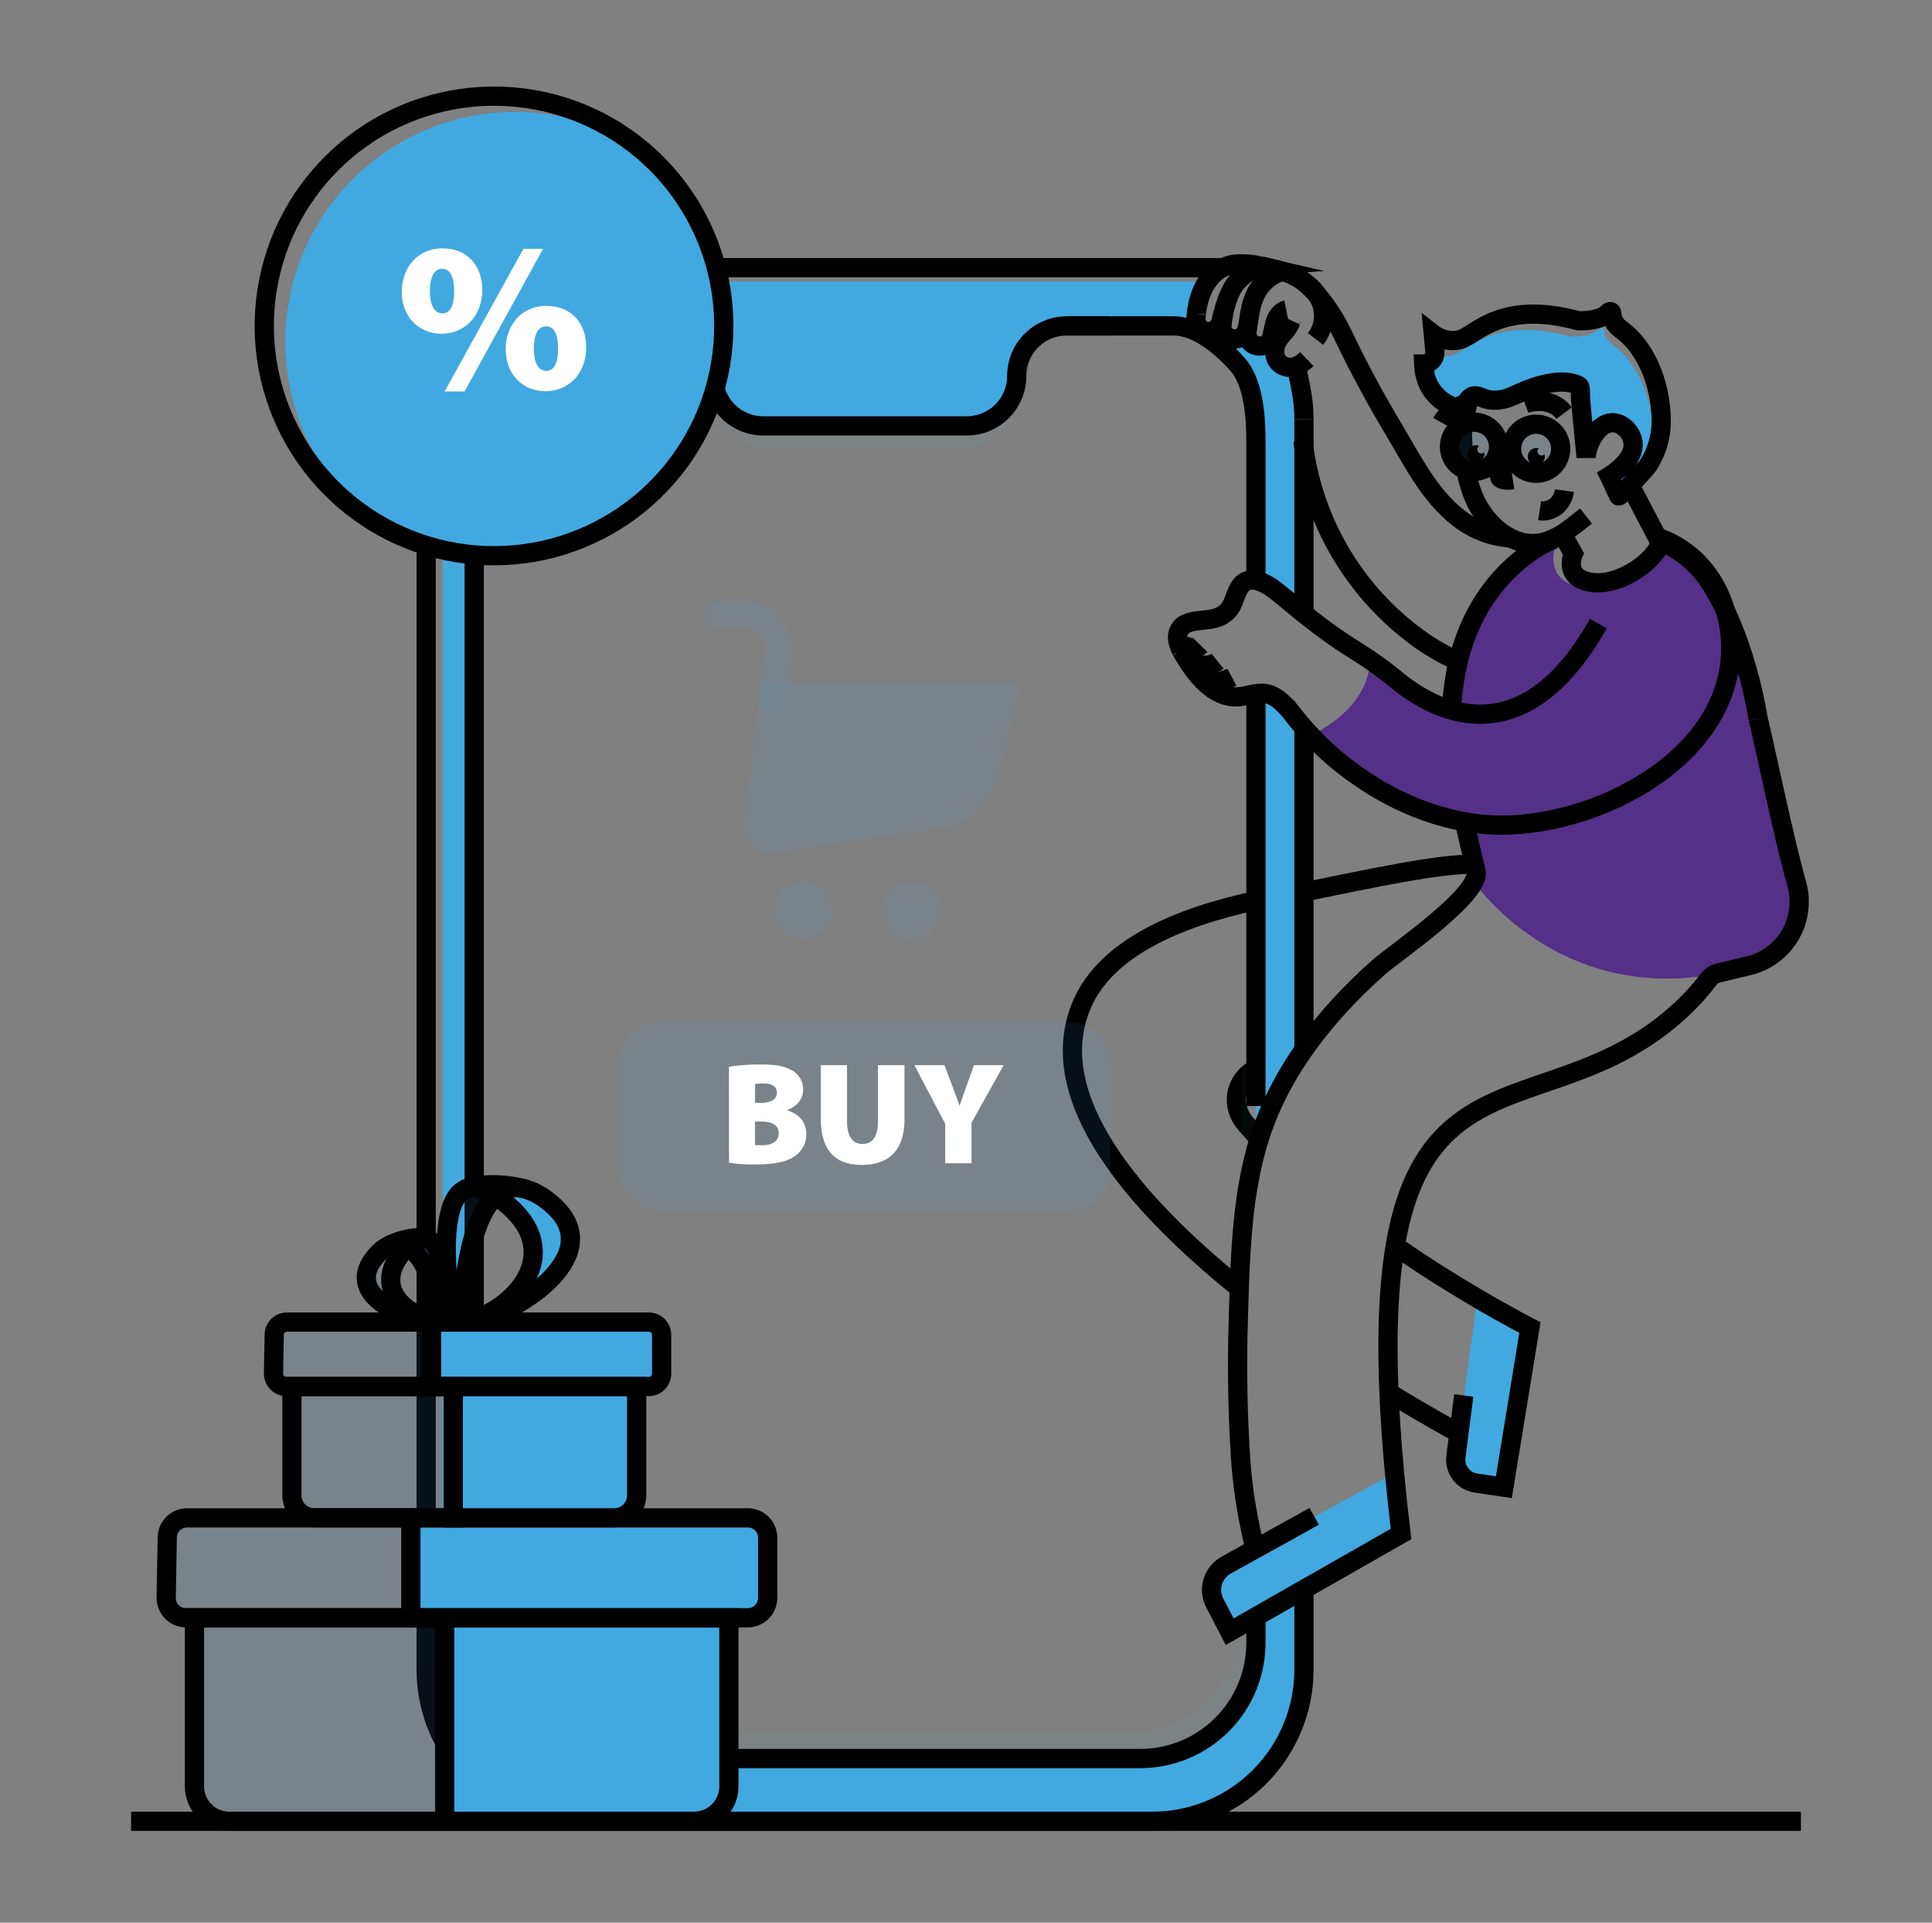 <svg width="201" height="200" viewBox="0 0 201 200" fill="none" xmlns="http://www.w3.org/2000/svg">
<rect x="0" y="0" width="201" height="200" fill="#808080" stroke="none"/>
<path d="M130.14 41.188C131.372 40.393 132.804 39.963 134.27 39.946C134.524 39.946 134.772 39.96 135.016 39.982C134.912 39.546 134.782 39.034 134.616 38.478C134.09 38.215 133.634 37.832 133.282 37.361C132.93 36.89 132.693 36.343 132.59 35.764C132.402 35.797 132.211 35.814 132.02 35.814C131.339 35.816 130.672 35.62 130.1 35.25C129.96 35.22 129.822 35.181 129.686 35.134C129.507 35.166 129.326 35.183 129.144 35.184C128.219 35.19 127.33 34.83 126.668 34.184L124.934 34.784C124.934 34.784 129.382 37.028 130.14 41.188Z" fill="#41A9E0"/>
<path d="M130.658 171.442C130.657 174.632 129.389 177.691 127.134 179.946C124.879 182.202 121.82 183.47 118.63 183.472H61.37C58.18 183.471 55.121 182.203 52.865 179.947C50.609 177.691 49.341 174.632 49.34 171.442V46.492C49.339 44.911 49.649 43.346 50.253 41.885C50.857 40.425 51.743 39.097 52.861 37.98C53.978 36.861 55.304 35.974 56.764 35.369C58.224 34.764 59.789 34.452 61.37 34.452H69.022C70.399 34.452 71.72 34.999 72.694 35.972C73.587 36.859 74.123 38.045 74.198 39.302C74.209 39.406 74.215 39.511 74.214 39.616C74.214 39.706 74.214 39.794 74.214 39.882C74.251 40.645 74.449 41.391 74.794 42.072C74.804 42.088 74.81 42.11 74.82 42.126C75.238 42.946 75.876 43.633 76.661 44.112C77.447 44.591 78.35 44.843 79.27 44.84H100.584C101.267 44.841 101.944 44.707 102.575 44.446C103.206 44.184 103.779 43.801 104.262 43.318C104.631 42.949 104.939 42.525 105.176 42.06C105.186 42.051 105.194 42.04 105.198 42.028C105.549 41.361 105.746 40.624 105.772 39.872C105.772 39.806 105.772 39.746 105.772 39.672C105.788 36.81 107.972 34.446 110.838 34.446H117.3L124.1 34.362C124.238 33.062 124.792 31.694 125.364 30.486C125.555 30.068 125.78 29.666 126.038 29.286H61.86C59.788 29.285 57.736 29.694 55.822 30.486C53.907 31.279 52.168 32.441 50.703 33.907C49.238 35.372 48.075 37.111 47.283 39.026C46.49 40.94 46.082 42.992 46.082 45.064V174.222C46.081 176.294 46.489 178.346 47.282 180.26C48.075 182.175 49.237 183.914 50.702 185.38C52.167 186.845 53.907 188.007 55.821 188.8C57.736 189.593 59.788 190 61.86 190H119.88C121.952 190 124.004 189.592 125.919 188.799C127.833 188.007 129.573 186.844 131.038 185.379C132.503 183.914 133.666 182.175 134.459 180.26C135.252 178.346 135.66 176.294 135.66 174.222V165.328L130.66 168.178L130.658 171.442Z" fill="#41A9E0"/>
<path d="M132.402 72.434C131.802 71.816 131.222 72.776 130.658 72.12V119.646C131.011 118.349 131.446 117.075 131.96 115.832C132.076 115.56 132.192 115.286 132.312 115.016C132.566 114.458 132.832 113.908 133.112 113.362C133.188 113.206 133.266 113.058 133.348 112.91C133.43 112.762 133.53 112.572 133.624 112.412C133.784 112.12 133.956 111.828 134.132 111.542C134.252 111.326 134.386 111.118 134.518 110.908C134.616 110.742 134.718 110.582 134.826 110.428C134.942 110.24 135.068 110.054 135.19 109.872C135.34 109.646 135.498 109.42 135.654 109.198V75.344C135.054 74.876 134.454 74.384 133.89 73.878C133.376 73.414 132.88 72.934 132.402 72.434Z" fill="#41A9E0"/>
<path d="M135.182 39.4C134.49 40.272 133.632 39.54 132.516 39.54C131.5 39.54 130.916 41.184 130.272 40.522C130.308 40.61 129.946 41.922 129.976 42.01C130.074 42.274 130.162 42.55 130.24 42.826V42.836C130.34 43.19 130.416 43.542 130.482 43.906C130.498 43.988 130.516 44.078 130.526 44.166C130.554 44.352 130.582 44.546 130.598 44.738C130.62 44.916 130.633 45.095 130.636 45.274C130.654 45.474 130.658 45.692 130.658 45.908V59.908C130.822 60.044 130.958 60.211 131.058 60.398C131.858 61.858 132.624 60.764 133.48 62.198C133.936 62.938 134.88 63.516 135.364 62.98C135.542 62.78 135.652 61.924 135.652 61.604V44.688C135.652 43.885 135.593 43.083 135.474 42.288C135.438 41.986 135.246 39.706 135.182 39.4Z" fill="#41A9E0"/>
<path d="M74.22 39.342C74.582 40.016 74.781 40.766 74.8 41.53C74.455 40.85 74.258 40.104 74.22 39.342Z" fill="#41A9E0"/>
<path d="M105.772 39.33C105.746 40.082 105.549 40.819 105.198 41.486C105.237 40.735 105.432 40 105.772 39.33Z" fill="#41A9E0"/>
<path d="M182.338 100.352C163.23 106.318 153.352 91.706 153.352 91.706C154.074 90.636 152.982 88.624 152.982 88.624L152.318 85.224C143.876 84.81 136.238 76.582 136.238 76.582C147.16 74.646 142.452 68.104 142.452 68.104L149.982 74L150.798 73.928C150.898 63.728 157.32 58.964 159.332 57.35C161.344 55.736 161.688 57.338 161.688 57.338C161.688 57.338 160.804 60.602 164.576 61.054C168.348 61.506 171.11 57.972 171.11 57.972C172.404 55.072 173.894 56.87 173.894 56.87C180.36 60.31 181.53 68.822 182.918 74.77C183.876 78.846 185.7 87.63 186.918 91.91C187.344 93.391 187.259 94.973 186.676 96.4C186.288 97.337 185.697 98.176 184.948 98.859C184.198 99.542 183.307 100.052 182.338 100.352Z" fill="#543088"/>
<path d="M182.338 100.352C163.23 106.318 153.352 91.706 153.352 91.706C154.074 90.636 152.982 88.624 152.982 88.624L152.318 85.224C143.876 84.81 136.238 76.582 136.238 76.582C143.474 72.964 142.452 68.104 142.452 68.104L149.982 74L150.798 73.928C150.898 63.728 157.32 58.964 159.332 57.35C161.344 55.736 161.688 57.338 161.688 57.338C161.688 57.338 160.804 60.602 164.576 61.054C168.348 61.506 171.11 57.972 171.11 57.972C172.404 55.072 173.894 56.87 173.894 56.87C180.36 60.31 181.53 68.822 182.918 74.77C183.876 78.846 185.7 87.63 186.918 91.91C187.344 93.391 187.259 94.973 186.676 96.4C186.288 97.337 185.697 98.176 184.948 98.859C184.198 99.542 183.307 100.052 182.338 100.352Z" fill="#543088"/>
<path d="M159.816 48.844C161.01 48.844 161.978 47.877 161.978 46.682C161.978 45.488 161.01 44.52 159.816 44.52C158.622 44.52 157.654 45.488 157.654 46.682C157.654 47.877 158.622 48.844 159.816 48.844Z" fill="#41A9E0" fill-opacity="0.1"/>
<path d="M162.762 51.036C162.574 52.42 161.4 53.324 160.176 53.124" stroke="black" stroke-width="2" stroke-miterlimit="10"/>
<path d="M148.27 38.98C148.476 39.921 148.971 40.773 149.687 41.417C150.403 42.061 151.303 42.465 152.26 42.57C152.348 42.185 152.528 41.828 152.784 41.528C153.876 40.286 154.29 42.662 157.746 41.032C162.546 38.766 164.312 40.154 164.312 40.154C164.468 40.276 164.428 41.368 164.446 41.554C164.55 42.684 164.646 43.81 164.764 44.94C164.832 45.628 164.898 46.312 164.964 46.996C165.031 46.882 165.104 46.772 165.184 46.666C165.648 45.144 166.938 43.362 168.584 44.174C168.919 44.344 169.208 44.592 169.428 44.896C170.502 46.368 169.628 47.752 168.462 48.766C168.166 49.082 167.837 49.365 167.48 49.61C167.662 50.01 168.408 51.582 168.408 51.588C168.484 51.748 171.258 48.732 171.466 48.402C171.785 47.589 171.964 46.727 171.996 45.854C172.112 42.266 170.734 38.054 167.866 35.942C167.156 35.418 166.908 34.922 166.866 34.228C166.864 34.191 166.85 34.155 166.827 34.125C166.804 34.096 166.773 34.074 166.737 34.062C166.702 34.051 166.663 34.05 166.627 34.061C166.591 34.072 166.56 34.093 166.536 34.122C165.604 35.154 163.35 35.004 163.35 35.004C155.55 32.888 152.858 36.316 151.27 36.902C150.623 37.133 149.917 37.133 149.27 36.902C149.228 37.117 149.127 37.317 148.98 37.479C148.832 37.641 148.642 37.76 148.432 37.822L148.466 38.186C148.495 38.465 148.425 38.746 148.27 38.98Z" fill="#41A9E0"/>
<path d="M165.006 53.678C164.492 54.078 163.056 55.23 162.482 55.572C162.061 55.826 161.619 56.044 161.16 56.222C157.708 57.524 154.472 54.564 153.286 51.602C152.31 49.16 152.086 46.432 152.156 43.824C152.168 43.554 152.178 43.278 152.2 43.002C152.198 42.985 152.198 42.968 152.2 42.952C152.211 42.826 152.23 42.701 152.256 42.578C152.343 42.193 152.523 41.835 152.78 41.536C153.87 40.296 154.284 42.672 157.74 41.04C162.54 38.774 164.308 40.162 164.308 40.162C164.462 40.284 164.422 41.376 164.44 41.562C164.544 42.694 164.64 43.818 164.76 44.948C164.826 45.638 164.892 46.32 164.96 47.004C164.976 47.192 164.994 47.374 165.01 47.56C165.035 47.257 165.092 46.958 165.18 46.668C165.644 45.146 166.934 43.366 168.58 44.176C168.915 44.346 169.204 44.594 169.424 44.898C170.498 46.37 169.624 47.754 168.458 48.768C168.162 49.022 167.85 49.255 167.522 49.468L167.434 49.524L167.478 49.612C167.66 50.012 168.404 51.586 168.404 51.59C168.48 51.75 171.254 48.736 171.464 48.404C172.187 47.289 172.64 46.02 172.786 44.7C172.804 44.534 172.814 44.374 172.82 44.208C172.936 40.62 171.558 36.408 168.69 34.296C167.978 33.772 167.73 33.276 167.69 32.582C167.688 32.544 167.675 32.509 167.652 32.479C167.629 32.449 167.597 32.427 167.562 32.416C167.526 32.404 167.488 32.404 167.452 32.415C167.416 32.425 167.384 32.447 167.36 32.476C166.428 33.508 164.172 33.358 164.172 33.358C156.382 31.242 153.68 34.67 152.094 35.256C150.508 35.842 149.116 34.76 149.116 34.76L149.282 36.534C149.293 36.655 149.286 36.778 149.26 36.898C149.218 37.113 149.118 37.313 148.97 37.475C148.822 37.637 148.633 37.756 148.422 37.818C148.343 37.847 148.259 37.864 148.174 37.868H148.112C148.128 38.237 148.176 38.605 148.256 38.966C148.463 39.908 148.96 40.761 149.678 41.406C150.395 42.05 151.297 42.452 152.256 42.556" stroke="black" stroke-width="2" stroke-miterlimit="10"/>
<path d="M153.354 48.632C154.548 48.632 155.516 47.664 155.516 46.47C155.516 45.276 154.548 44.308 153.354 44.308C152.16 44.308 151.192 45.276 151.192 46.47C151.192 47.664 152.16 48.632 153.354 48.632Z" fill="#41A9E0" fill-opacity="0.1"/>
<path d="M160.718 47.49C160.72 47.666 160.669 47.838 160.572 47.985C160.475 48.132 160.337 48.247 160.174 48.315C160.012 48.383 159.834 48.401 159.661 48.368C159.488 48.334 159.329 48.25 159.205 48.126C159.08 48.002 158.995 47.844 158.96 47.672C158.925 47.499 158.942 47.32 159.009 47.158C159.076 46.995 159.19 46.856 159.336 46.758C159.483 46.66 159.655 46.608 159.83 46.608C159.917 46.606 160.003 46.619 160.084 46.646C160.042 46.687 160.008 46.735 159.984 46.789C159.96 46.843 159.947 46.901 159.946 46.96C159.947 47.074 159.993 47.182 160.074 47.261C160.154 47.341 160.263 47.386 160.376 47.386C160.434 47.386 160.49 47.374 160.542 47.351C160.595 47.328 160.642 47.294 160.68 47.252C160.706 47.329 160.719 47.409 160.718 47.49Z" fill="black"/>
<path d="M154.432 47.2C154.432 47.375 154.379 47.545 154.282 47.69C154.185 47.836 154.047 47.949 153.885 48.015C153.724 48.082 153.546 48.099 153.375 48.065C153.204 48.031 153.046 47.947 152.923 47.823C152.799 47.7 152.715 47.542 152.681 47.371C152.647 47.2 152.664 47.022 152.731 46.861C152.798 46.699 152.911 46.561 153.056 46.464C153.201 46.367 153.371 46.314 153.546 46.314C153.661 46.313 153.776 46.336 153.882 46.38C153.822 46.42 153.772 46.474 153.737 46.538C153.702 46.601 153.683 46.672 153.682 46.744C153.682 46.8 153.694 46.856 153.715 46.907C153.737 46.959 153.769 47.006 153.809 47.045C153.849 47.085 153.896 47.116 153.948 47.137C154 47.158 154.056 47.169 154.112 47.168C154.167 47.169 154.222 47.158 154.273 47.137C154.325 47.116 154.371 47.085 154.41 47.046C154.423 47.096 154.431 47.148 154.432 47.2Z" fill="black"/>
<path d="M156.626 46.648C156.626 46.648 156.072 49.11 156.006 49.358C155.806 50.158 157.394 49.91 157.394 49.91" stroke="black" stroke-width="2" stroke-miterlimit="10"/>
<path d="M158.658 42C158.658 42 161.268 41.022 162.72 42.982" stroke="black" stroke-width="2" stroke-miterlimit="10"/>
<path d="M149.982 43.958C149.982 43.958 151.326 41.516 153.702 42.058" stroke="black" stroke-width="2" stroke-miterlimit="10"/>
<path d="M159.816 49.236C161.227 49.236 162.37 48.093 162.37 46.682C162.37 45.272 161.227 44.128 159.816 44.128C158.406 44.128 157.262 45.272 157.262 46.682C157.262 48.093 158.406 49.236 159.816 49.236Z" stroke="black" stroke-width="2" stroke-miterlimit="10"/>
<path d="M153.354 49.023C154.765 49.023 155.908 47.88 155.908 46.469C155.908 45.059 154.765 43.916 153.354 43.916C151.944 43.916 150.8 45.059 150.8 46.469C150.8 47.88 151.944 49.023 153.354 49.023Z" stroke="black" stroke-width="2" stroke-miterlimit="10"/>
<path d="M157.262 46.598L155.906 46.554" stroke="black" stroke-width="2" stroke-miterlimit="10"/>
<path d="M159.178 138.098L156.466 154.71L153.528 154.27C152.892 154.17 152.321 153.824 151.938 153.306C151.555 152.788 151.391 152.14 151.482 151.502L151.7 149.72L153.7 135.06C156.956 136.968 159.178 138.098 159.178 138.098Z" fill="#41A9E0"/>
<path d="M145.76 159.568L135.66 165.368L130.66 168.246L129.128 169.128C129.131 169.099 129.131 169.069 129.128 169.04L127.928 169.724L126.384 166.758C126.024 166.073 125.947 165.274 126.171 164.533C126.395 163.792 126.902 163.17 127.582 162.8L145.082 153.218L145.098 153.378L145.76 159.568Z" fill="#41A9E0"/>
<path d="M130.99 118.516C130.88 118.368 130.77 118.224 130.658 118.098C130.024 117.336 129.402 116.824 128.982 115.958C128.647 115.253 128.551 114.458 128.707 113.693C128.863 112.929 129.264 112.235 129.848 111.718C130.09 111.51 130.359 111.335 130.648 111.2" stroke="black" stroke-width="2" stroke-miterlimit="10"/>
<path d="M152.288 145.162L151.7 149.716L151.474 151.498C151.384 152.136 151.547 152.784 151.93 153.302C152.313 153.82 152.884 154.166 153.52 154.266L156.458 154.706L159.17 138.094C159.17 138.094 156.948 136.964 153.696 135.052C151.37 133.684 148.496 131.914 145.548 129.874" stroke="black" stroke-width="2" stroke-miterlimit="10"/>
<path d="M151.788 149.096C151.788 149.096 148.616 147.386 144.588 144.924" stroke="black" stroke-width="2" stroke-miterlimit="10"/>
<g opacity="0.68">
<path opacity="0.68" d="M130.659 72.374V119.646C129.783 122.882 129.365 126.246 129.143 129.63V72.494C129.635 73.134 130.141 71.762 130.659 72.374Z" fill="#41A9E0" fill-opacity="0.1"/>
<path opacity="0.68" d="M130.658 168.178V170.896C130.657 174.086 129.39 177.145 127.134 179.401C124.879 181.657 121.82 182.925 118.63 182.926H61.37C58.18 182.925 55.121 181.657 52.865 179.402C50.609 177.146 49.341 174.086 49.34 170.896V45.946C49.339 44.366 49.65 42.8 50.254 41.34C50.858 39.879 51.744 38.552 52.861 37.434C53.978 36.316 55.304 35.429 56.765 34.823C58.225 34.218 59.79 33.907 61.37 33.906H69.022C69.374 33.907 69.724 33.942 70.068 34.01C70.299 34.059 70.526 34.121 70.748 34.198C70.846 34.236 70.948 34.274 71.04 34.314C71.196 34.379 71.349 34.452 71.496 34.534C71.674 34.63 71.846 34.737 72.01 34.854C72.12 34.93 72.224 35.008 72.324 35.09C72.424 35.172 72.578 35.312 72.694 35.426L73.494 36.458C73.568 36.581 73.635 36.708 73.694 36.838L73.986 37.576C74.026 37.71 74.064 37.842 74.092 37.976L74.164 38.394C74.174 38.45 74.18 38.51 74.186 38.566C74.188 38.594 74.188 38.621 74.186 38.648C74.198 38.78 74.208 38.908 74.208 39.048V39.102C74.208 39.186 74.208 39.262 74.208 39.34C74.203 39.328 74.196 39.316 74.186 39.306C73.961 38.878 73.671 38.488 73.326 38.148C72.389 37.21 71.118 36.683 69.792 36.682H62.434C60.912 36.683 59.405 36.984 57.999 37.567C56.594 38.151 55.317 39.006 54.241 40.083C53.166 41.16 52.314 42.439 51.733 43.846C51.152 45.253 50.854 46.76 50.856 48.282V168.57C50.856 171.641 52.076 174.587 54.247 176.759C56.418 178.932 59.363 180.153 62.434 180.154H117.566C120.539 180.154 123.398 179.009 125.55 176.959C127.702 174.908 128.983 172.108 129.126 169.138C129.129 169.109 129.129 169.08 129.126 169.05L130.658 168.178Z" fill="#41A9E0" fill-opacity="0.1"/>
<path opacity="0.68" d="M105.198 41.486C105.198 41.562 105.198 41.634 105.198 41.712C105.191 43.033 104.661 44.298 103.724 45.23C102.787 46.161 101.519 46.684 100.198 46.684H79.672C76.906 46.684 74.816 44.424 74.804 41.656C74.804 41.612 74.804 41.574 74.804 41.53C75.217 42.364 75.855 43.065 76.647 43.554C77.438 44.043 78.35 44.301 79.28 44.298H100.584C101.267 44.299 101.944 44.165 102.575 43.904C103.206 43.643 103.78 43.26 104.262 42.776C104.64 42.398 104.956 41.962 105.198 41.486Z" fill="#41A9E0" fill-opacity="0.1"/>
</g>
<path d="M135.66 92.786C142.774 91.34 149.68 89.846 153.352 89.896" stroke="black" stroke-width="2" stroke-miterlimit="10"/>
<path d="M128.934 134C118.15 125.31 108.364 114.164 112.57 104.454C115.1 98.6 122.588 95.41 130.658 93.68" stroke="black" stroke-width="2" stroke-miterlimit="10"/>
<path d="M152.37 85.612C152.546 86.246 153.352 89.898 153.55 90.558C154.282 92.94 144.966 99.242 143.388 100.658C140.556 103.184 137.876 106.028 135.66 109.198C134.187 111.266 132.946 113.491 131.96 115.832C131.446 117.074 131.011 118.348 130.658 119.646C129.782 122.882 129.364 126.246 129.142 129.63C128.966 132.194 128.9 134.768 128.828 137.282C128.68 142.106 128.756 146.958 129.072 151.766C129.094 152.07 129.116 152.366 129.142 152.67C129.391 155.525 129.875 158.355 130.588 161.132V161.15" stroke="black" stroke-width="2" stroke-miterlimit="10"/>
<path d="M150.992 74.344C151.294 64.978 155.546 59.978 159.332 57.344C160.069 56.839 160.859 56.417 161.688 56.086" stroke="black" stroke-width="2" stroke-miterlimit="10"/>
<path d="M172.08 56.024C172.256 56.09 172.426 56.162 172.598 56.234L172.786 56.316C173.201 56.497 173.606 56.702 173.998 56.928C175.351 57.7 176.533 58.739 177.472 59.982C177.508 60.017 177.538 60.059 177.56 60.104C177.724 60.336 177.884 60.572 178.04 60.816C179.424 63.016 180.714 65.986 181.7 69.416C182.208 71.176 182.615 72.964 182.918 74.77" stroke="black" stroke-width="2" stroke-miterlimit="10"/>
<path d="M182.918 74.768C183.876 78.844 185.702 87.63 186.918 91.908C187.345 93.39 187.259 94.972 186.676 96.4C186.287 97.337 185.697 98.177 184.947 98.859C184.198 99.543 183.307 100.052 182.338 100.352L178.72 101.228C178.341 101.321 178.007 101.543 177.774 101.856C176.953 102.941 176.042 103.955 175.052 104.888C159.4 119.624 140.566 104.37 145.082 153.222L145.098 153.382C145.281 155.338 145.501 157.4 145.76 159.568L135.66 165.328L130.66 168.178L129.134 169.05L127.934 169.734L126.39 166.768C126.026 166.083 125.947 165.282 126.17 164.539C126.393 163.796 126.901 163.171 127.582 162.8L129.142 161.934L130.588 161.134L130.658 161.096L135.658 158.328L136.722 157.728" stroke="black" stroke-width="2" stroke-miterlimit="10"/>
<path d="M135.662 165.328V173.674C135.661 177.86 133.998 181.874 131.038 184.834C128.078 187.794 124.064 189.456 119.878 189.456H60.12C58.047 189.456 55.995 189.048 54.08 188.255C52.165 187.462 50.425 186.3 48.959 184.834C47.493 183.369 46.331 181.629 45.538 179.714C44.744 177.799 44.336 175.747 44.336 173.674V43.624C44.336 41.551 44.744 39.499 45.538 37.584C46.331 35.669 47.493 33.929 48.959 32.464C50.425 30.998 52.165 29.836 54.08 29.043C55.995 28.25 58.047 27.842 60.12 27.842H127.138" stroke="black" stroke-width="2" stroke-miterlimit="10"/>
<path d="M135.66 43.624C135.662 42.541 135.552 41.461 135.334 40.4C135.334 40.4 135.042 38.634 134.762 38.144" stroke="black" stroke-width="2" stroke-miterlimit="10"/>
<path d="M135.66 109.192V92.79V75.684" stroke="black" stroke-width="2" stroke-miterlimit="10"/>
<path d="M135.66 43.626V52.88V63.87" stroke="black" stroke-width="2" stroke-miterlimit="10"/>
<path d="M151.7 68.8V68.786C149.991 68.02 148.38 67.052 146.9 65.904C140.724 61.153 136.674 54.156 135.63 46.434C135.604 46.243 135.58 46.051 135.558 45.858" stroke="black" stroke-width="2" stroke-miterlimit="10"/>
<path d="M130.662 115.046V72.358" stroke="black" stroke-width="2" stroke-miterlimit="10"/>
<path d="M130.662 60.364V45.948C130.662 43.322 130.432 40.21 129.018 38.228C129.018 38.228 125.588 33.902 122.102 33.902H110.978" stroke="black" stroke-width="2" stroke-miterlimit="10"/>
<path d="M115.46 33.902H110.978C109.599 33.902 108.276 34.45 107.301 35.425C106.326 36.401 105.778 37.723 105.778 39.102C105.778 40.481 105.23 41.804 104.255 42.779C103.28 43.754 101.957 44.302 100.578 44.302H79.414C78.035 44.302 76.712 43.754 75.737 42.779C74.762 41.804 74.214 40.481 74.214 39.102C74.214 37.723 73.666 36.401 72.691 35.425C71.716 34.45 70.393 33.902 69.014 33.902H61.37C58.177 33.904 55.115 35.175 52.859 37.434C50.602 39.693 49.335 42.755 49.336 45.948V170.896C49.337 174.087 50.606 177.147 52.862 179.403C55.119 181.659 58.179 182.927 61.37 182.928H118.628C121.819 182.927 124.879 181.659 127.135 179.403C129.392 177.147 130.66 174.087 130.662 170.896V168.18" stroke="black" stroke-width="2" stroke-miterlimit="10"/>
<path d="M134.43 28.584C136.608 29.517 138.642 32.599 139.63 34.66C141.462 38.486 143.06 41.414 145.23 45.06C147.088 48.187 148.792 51.572 151.714 53.861C153.261 55.089 155.144 55.819 157.114 55.955" stroke="black" stroke-width="2" stroke-miterlimit="10"/>
<path d="M75.3 33.906C75.298 38.225 74.126 42.463 71.909 46.17C69.692 49.876 66.512 52.913 62.708 54.958C58.903 57.002 54.615 57.978 50.301 57.781C45.986 57.584 41.805 56.222 38.202 53.84C33.533 49.91 30.544 44.344 29.846 38.282C29.149 32.22 30.796 26.12 34.451 21.233C38.106 16.347 43.491 13.043 49.503 11.999C55.516 10.954 61.7 12.249 66.788 15.618C69.457 17.859 71.602 20.658 73.073 23.817C74.544 26.977 75.304 30.421 75.3 33.906Z" fill="#41A9E0"/>
<path d="M72.7 34C72.699 37.826 71.662 41.58 69.698 44.863C67.735 48.147 64.919 50.837 61.549 52.648C58.179 54.459 54.382 55.323 50.56 55.149C46.738 54.974 43.035 53.768 39.844 51.658C35.719 48.175 33.081 43.248 32.468 37.885C31.855 32.521 33.313 27.126 36.546 22.802C39.778 18.478 44.54 15.552 49.858 14.623C55.176 13.693 60.648 14.83 65.156 17.8C67.521 19.785 69.422 22.265 70.725 25.064C72.028 27.863 72.703 30.913 72.7 34Z" fill="#41A9E0"/>
<path d="M98.434 86.02L81.01 88.646C80.587 88.754 80.146 88.765 79.718 88.676C79.291 88.587 78.89 88.402 78.545 88.135C78.201 87.867 77.922 87.525 77.73 87.133C77.538 86.741 77.438 86.311 77.438 85.874L79.26 70.902H105.246C105.458 70.902 105.662 70.987 105.812 71.136C105.962 71.287 106.046 71.49 106.046 71.702L103.56 81.082C103.207 82.279 102.548 83.363 101.65 84.229C100.751 85.095 99.643 85.712 98.434 86.02Z" fill="#41A9E0" fill-opacity="0.1"/>
<path d="M83.56 97.634C85.201 97.634 86.53 96.304 86.53 94.664C86.53 93.023 85.201 91.694 83.56 91.694C81.92 91.694 80.59 93.023 80.59 94.664C80.59 96.304 81.92 97.634 83.56 97.634Z" fill="#41A9E0" fill-opacity="0.1"/>
<path d="M94.836 97.634C96.476 97.634 97.806 96.304 97.806 94.664C97.806 93.023 96.476 91.694 94.836 91.694C93.196 91.694 91.866 93.023 91.866 94.664C91.866 96.304 93.196 97.634 94.836 97.634Z" fill="#41A9E0" fill-opacity="0.1"/>
<path d="M81.618 74.04L78.912 73.678L79.672 67.986C79.72 67.632 79.691 67.271 79.586 66.929C79.481 66.587 79.303 66.272 79.064 66.005C78.826 65.739 78.532 65.528 78.203 65.386C77.875 65.245 77.52 65.177 77.162 65.186L74.83 65.246C74.468 65.255 74.117 65.12 73.855 64.871C73.592 64.621 73.44 64.278 73.43 63.916C73.425 63.737 73.456 63.558 73.52 63.391C73.584 63.224 73.681 63.071 73.804 62.941C73.927 62.811 74.075 62.706 74.239 62.633C74.403 62.56 74.579 62.52 74.758 62.516L77.092 62.456C77.907 62.43 78.716 62.598 79.453 62.946C80.19 63.293 80.834 63.811 81.332 64.456C81.764 65.031 82.076 65.687 82.252 66.385C82.427 67.083 82.462 67.808 82.354 68.52L81.618 74.04Z" fill="#41A9E0" fill-opacity="0.1"/>
<path d="M111.262 106.334H68.738C66.379 106.334 64.466 108.247 64.466 110.606V121.632C64.466 123.992 66.379 125.904 68.738 125.904H111.262C113.622 125.904 115.534 123.992 115.534 121.632V110.606C115.534 108.247 113.622 106.334 111.262 106.334Z" fill="#41A9E0" fill-opacity="0.1"/>
<path d="M48.546 137.526C54.066 135.926 58.802 129.884 52.174 124.884C51.932 124.708 51.706 124.548 51.49 124.42C51.854 124.064 52.3 123.804 52.788 123.663C53.277 123.521 53.793 123.503 54.29 123.61C54.306 123.61 54.328 123.61 54.344 123.622C54.379 123.626 54.413 123.635 54.444 123.648C55.166 123.814 55.972 124.206 56.87 124.884C63.488 129.884 54.336 136.374 48.546 137.526Z" fill="#41A9E0"/>
<path d="M75.838 110.958C76.905 110.798 77.983 110.721 79.062 110.73C80.516 110.73 81.394 110.836 82.182 111.23C82.594 111.407 82.944 111.7 83.189 112.075C83.434 112.449 83.563 112.887 83.56 113.334C83.56 114.182 83.09 115.016 81.894 115.47V115.5C83.136 115.848 83.894 116.772 83.894 117.984C83.895 118.423 83.791 118.855 83.59 119.244C83.39 119.634 83.099 119.97 82.742 120.224C81.984 120.8 80.714 121.134 78.542 121.134C77.641 121.153 76.739 121.092 75.848 120.952L75.838 110.958ZM78.548 114.728H79.1C80.266 114.728 80.828 114.328 80.828 113.668C80.828 113.068 80.372 112.7 79.45 112.7C79.151 112.695 78.852 112.715 78.556 112.76L78.548 114.728ZM78.548 119.106C78.81 119.133 79.073 119.142 79.336 119.134C80.244 119.134 81.016 118.77 81.016 117.864C81.016 117 80.228 116.664 79.198 116.664H78.548V119.106Z" fill="white"/>
<path d="M88.122 110.8V116.6C88.122 118.144 88.654 119 89.722 119C90.79 119 91.342 118.212 91.342 116.6V110.8H94.1V116.44C94.1 119.59 92.524 121.178 89.662 121.178C86.876 121.178 85.392 119.65 85.392 116.378V110.8H88.122Z" fill="white"/>
<path d="M98.336 121.012V116.894L95.126 110.8H98.26L99.122 113.102C99.396 113.814 99.592 114.328 99.82 114.994H99.85C100.05 114.374 100.25 113.794 100.502 113.102L101.334 110.8H104.422L101.076 116.782V121.006L98.336 121.012Z" fill="white"/>
<path d="M54.3 123.61C53.803 123.503 53.287 123.521 52.798 123.662C52.309 123.804 51.863 124.064 51.5 124.42C48.132 127.448 47.978 137.526 47.978 137.526H47.084C47.084 137.526 44.924 125.794 48.126 123.83H48.138C48.192 123.808 48.42 123.708 48.738 123.598C48.738 123.598 48.754 123.598 48.76 123.598C49.175 123.455 49.603 123.355 50.038 123.3C51.466 123.172 52.906 123.276 54.3 123.61Z" fill="#41A9E0" fill-opacity="0.1"/>
<path d="M75.3 33.906C75.3 39.349 73.442 44.628 70.034 48.872C66.626 53.115 61.872 56.069 56.558 57.244C51.244 58.419 45.688 57.746 40.809 55.336C35.929 52.925 32.019 48.922 29.723 43.987C27.427 39.052 26.884 33.482 28.183 28.197C29.483 22.912 32.547 18.229 36.869 14.921C41.191 11.613 46.512 9.88 51.953 10.007C57.394 10.133 62.629 12.113 66.792 15.618C69.458 17.862 71.6 20.662 73.07 23.821C74.54 26.98 75.301 30.422 75.3 33.906Z" stroke="black" stroke-width="2" stroke-miterlimit="10"/>
<path d="M42.746 157.892V168.292H19.346C19.071 168.292 18.799 168.238 18.546 168.132C18.292 168.025 18.062 167.87 17.87 167.674C17.677 167.477 17.526 167.245 17.424 166.989C17.323 166.734 17.273 166.461 17.278 166.186L17.394 159.928C17.404 159.386 17.627 158.87 18.013 158.491C18.4 158.112 18.921 157.899 19.462 157.9L42.746 157.892Z" fill="#41A9E0" fill-opacity="0.1"/>
<path d="M79.868 159.958V166.216C79.868 166.765 79.65 167.291 79.262 167.678C78.874 168.066 78.349 168.284 77.8 168.284H42.746V157.884H77.8C78.072 157.884 78.341 157.938 78.593 158.042C78.844 158.146 79.073 158.299 79.264 158.492C79.457 158.685 79.609 158.913 79.713 159.165C79.816 159.417 79.869 159.686 79.868 159.958Z" fill="#41A9E0"/>
<path d="M46.27 168.284V189.454H23.848C22.893 189.452 21.977 189.073 21.299 188.399C20.622 187.724 20.239 186.81 20.232 185.854V168.294L46.27 168.284Z" fill="#41A9E0" fill-opacity="0.1"/>
<path d="M75.842 168.284V185.844C75.836 186.8 75.452 187.714 74.775 188.389C74.098 189.063 73.182 189.442 72.226 189.444H46.27V168.284H75.842Z" fill="#41A9E0"/>
<path d="M46.076 25.84C48.734 25.84 50.174 27.768 50.174 30.116C50.174 33.106 48.136 34.716 45.944 34.716C43.594 34.716 41.8 32.988 41.8 30.374C41.8 27.916 43.374 25.832 46.054 25.832L46.076 25.84ZM45.988 27.968C45.08 27.968 44.724 28.986 44.724 30.294C44.724 31.666 45.146 32.598 46.032 32.598C46.832 32.598 47.25 31.822 47.25 30.294C47.25 28.964 46.918 27.968 46.01 27.968H45.988ZM46.254 40.728L54.454 25.886H56.5L48.324 40.728H46.254ZM56.888 31.822C59.546 31.822 60.986 33.748 60.986 36.098C60.986 39.088 58.948 40.698 56.754 40.698C54.406 40.698 52.612 38.97 52.612 36.334C52.612 33.896 54.184 31.814 56.866 31.814L56.888 31.822ZM56.798 33.95C55.89 33.95 55.536 34.968 55.536 36.276C55.536 37.648 55.958 38.58 56.844 38.58C57.644 38.58 58.062 37.78 58.062 36.252C58.062 34.924 57.73 33.95 56.822 33.95H56.798Z" fill="white"/>
<path d="M45.78 137.416C42.206 137.416 35.58 134.498 39.086 130.59C39.456 130.146 39.916 129.785 40.436 129.532L40.464 129.514H40.476C41.315 129.123 42.212 128.873 43.132 128.774C43.428 128.749 43.726 128.759 44.02 128.802C43.552 128.78 43.006 129.034 42.36 129.652C42.246 129.756 42.124 129.888 41.998 130.026C38.5 133.926 42.168 137.102 45.78 137.416Z" fill="#41A9E0" fill-opacity="0.1"/>
<path d="M46.7 137.238L46.144 137.344C46.144 137.344 44.82 131.12 42.36 129.648C43.006 129.03 43.56 128.776 44.02 128.798C44.03 128.8 44.039 128.8 44.048 128.798L44.248 128.826L44.318 128.842C46.612 129.548 46.7 137.238 46.7 137.238Z" fill="#41A9E0"/>
<path d="M46.268 157.89H19.468C18.926 157.89 18.405 158.103 18.018 158.483C17.631 158.863 17.409 159.38 17.4 159.922L17.288 166.18C17.283 166.455 17.333 166.728 17.434 166.983C17.536 167.238 17.688 167.471 17.88 167.667C18.073 167.863 18.302 168.019 18.556 168.125C18.809 168.231 19.081 168.286 19.356 168.286H77.798C78.07 168.286 78.339 168.232 78.59 168.128C78.841 168.024 79.069 167.872 79.261 167.679C79.453 167.487 79.605 167.259 79.709 167.008C79.813 166.757 79.866 166.488 79.866 166.216V159.958C79.866 159.409 79.648 158.884 79.26 158.496C78.872 158.108 78.346 157.89 77.798 157.89H39.112" stroke="black" stroke-width="2" stroke-miterlimit="10"/>
<path d="M72.226 189.456H23.846C22.889 189.453 21.971 189.071 21.294 188.393C20.617 187.716 20.235 186.798 20.232 185.84V168.286H75.832V185.84C75.829 186.796 75.449 187.712 74.773 188.39C74.098 189.067 73.183 189.45 72.226 189.456Z" stroke="black" stroke-width="2" stroke-miterlimit="10"/>
<path d="M68.834 138.86V142.896C68.834 143.25 68.694 143.589 68.444 143.839C68.194 144.089 67.854 144.23 67.5 144.23H44.88V137.526H67.5C67.854 137.526 68.194 137.666 68.444 137.917C68.694 138.167 68.834 138.506 68.834 138.86Z" fill="#41A9E0"/>
<path d="M44.88 137.526V144.23H29.79C29.613 144.23 29.438 144.194 29.275 144.126C29.112 144.057 28.964 143.957 28.84 143.831C28.716 143.705 28.618 143.555 28.552 143.391C28.486 143.226 28.454 143.051 28.456 142.874L28.528 138.832C28.535 138.483 28.679 138.15 28.928 137.906C29.178 137.662 29.513 137.525 29.862 137.526H44.88Z" fill="#41A9E0" fill-opacity="0.1"/>
<path d="M66.238 144.229V155.559C66.236 156.178 65.989 156.771 65.551 157.208C65.113 157.645 64.519 157.891 63.9 157.891H47.156V144.229H66.238Z" fill="#41A9E0"/>
<path d="M47.156 144.229V157.891H32.7C32.082 157.89 31.49 157.644 31.053 157.207C30.616 156.77 30.37 156.177 30.368 155.559V144.229H47.156Z" fill="#41A9E0" fill-opacity="0.1"/>
<path d="M42.744 157.89V168.286" stroke="black" stroke-width="2" stroke-miterlimit="10"/>
<path d="M46.268 168.286V189.456" stroke="black" stroke-width="2" stroke-miterlimit="10"/>
<path d="M68.834 138.86V142.896C68.834 143.25 68.694 143.589 68.444 143.839C68.194 144.089 67.854 144.23 67.5 144.23H44.88V137.526H67.5C67.854 137.526 68.194 137.666 68.444 137.917C68.694 138.167 68.834 138.506 68.834 138.86Z" stroke="black" stroke-width="2" stroke-miterlimit="10"/>
<path d="M44.88 137.526V144.23H29.79C29.613 144.23 29.438 144.194 29.275 144.126C29.112 144.057 28.964 143.957 28.84 143.831C28.716 143.705 28.618 143.555 28.552 143.391C28.486 143.226 28.454 143.051 28.456 142.874L28.528 138.832C28.535 138.483 28.679 138.15 28.928 137.906C29.178 137.662 29.513 137.525 29.862 137.526H44.88Z" stroke="black" stroke-width="2" stroke-miterlimit="10"/>
<path d="M66.238 144.229V155.559C66.236 156.178 65.989 156.771 65.551 157.208C65.113 157.645 64.519 157.891 63.9 157.891H47.156V144.229H66.238Z" stroke="black" stroke-width="2" stroke-miterlimit="10"/>
<path d="M47.156 144.229V157.891H32.7C32.082 157.89 31.49 157.644 31.053 157.207C30.616 156.77 30.37 156.177 30.368 155.559V144.229H47.156Z" stroke="black" stroke-width="2" stroke-miterlimit="10"/>
<path d="M49.512 137.524C55.042 135.924 63.552 129.886 56.936 124.886C56.224 124.307 55.397 123.886 54.51 123.648C54.479 123.634 54.445 123.626 54.41 123.624C53.906 123.506 53.379 123.517 52.88 123.657C52.381 123.797 51.926 124.061 51.556 124.424" stroke="black" stroke-width="2" stroke-miterlimit="10"/>
<path d="M51.556 124.42C48.186 127.45 48.034 137.524 48.034 137.524H47.138C47.138 137.524 43.804 119.432 51.556 124.42Z" stroke="black" stroke-width="2" stroke-miterlimit="10"/>
<path d="M48.614 137.524H48.034C48.034 137.524 48.186 127.45 51.556 124.42C51.791 124.564 52.019 124.72 52.238 124.886C58.866 129.886 54.132 135.934 48.614 137.524Z" stroke="black" stroke-width="2" stroke-miterlimit="10"/>
<path d="M48.278 123.724C48.864 123.511 49.472 123.365 50.09 123.288C51.57 123.16 53.061 123.281 54.5 123.646" stroke="black" stroke-width="2" stroke-miterlimit="10"/>
<path d="M45.3 137.524C41.678 137.212 35.666 134.496 39.16 130.592C39.531 130.146 39.993 129.784 40.514 129.53C40.532 129.518 40.551 129.508 40.572 129.502C40.87 129.367 41.198 129.31 41.524 129.336C41.85 129.361 42.165 129.469 42.438 129.648" stroke="black" stroke-width="2" stroke-miterlimit="10"/>
<path d="M42.428 129.648C44.888 131.116 46.206 137.346 46.206 137.346L46.762 137.236C46.762 137.236 46.628 125.612 42.428 129.648Z" stroke="black" stroke-width="2" stroke-miterlimit="10"/>
<path d="M45.846 137.416L46.206 137.346C46.206 137.346 44.888 131.116 42.428 129.648C42.312 129.752 42.19 129.882 42.062 130.02C38.562 133.926 42.232 137.1 45.846 137.416Z" stroke="black" stroke-width="2" stroke-miterlimit="10"/>
<path d="M44.378 128.818C43.989 128.757 43.594 128.74 43.2 128.768C42.265 128.868 41.354 129.125 40.504 129.528" stroke="black" stroke-width="2" stroke-miterlimit="10"/>
<path d="M162.9 56.2L163.682 57.6C163.682 57.6 162.538 60.145 165.604 60.584C168.67 61.025 172.706 58.011 172.816 56.02C177.526 57.84 180.016 62.42 180.06 67.325C180.14 79.465 164.52 86.825 154.082 85.725C148.836 85.174 143.882 82.861 139.746 79.594C139.194 79.166 138.664 78.716 138.146 78.252C137.098 77.297 136.116 76.271 135.206 75.183C134.735 74.623 134.277 74.05 133.83 73.465" stroke="black" stroke-width="2" stroke-miterlimit="10"/>
<path d="M169.594 50.504L172.598 56.234" stroke="black" stroke-width="2" stroke-miterlimit="10"/>
<path d="M13.638 189.454H187.362" stroke="black" stroke-width="2" stroke-miterlimit="10"/>
<path d="M133.5 28.242H133.474C132.506 28.406 131.342 29.268 130.738 30.384C130.046 31.646 129.966 33.184 129.818 33.836C129.802 33.91 129.786 33.982 129.778 34.048C129.761 34.104 129.748 34.161 129.738 34.218L129.712 34.316C129.62 34.632 129.412 34.902 129.131 35.073C128.85 35.244 128.515 35.303 128.192 35.24C127.87 35.177 127.582 34.996 127.386 34.732C127.19 34.467 127.099 34.14 127.132 33.812L127.188 33.356C127.206 33.192 127.23 33.038 127.262 32.884C127.327 32.437 127.425 31.996 127.556 31.564C127.574 31.496 127.595 31.43 127.62 31.364C127.644 31.261 127.677 31.16 127.718 31.062C127.737 31.01 127.759 30.958 127.784 30.908" stroke="black" stroke-width="2" stroke-miterlimit="10"/>
<path d="M135.956 37.352C135.351 37.932 134.772 38.221 134.22 38.22C133.986 38.221 133.755 38.168 133.544 38.066C133.346 37.977 133.167 37.85 133.018 37.692C132.518 37.178 132.538 36.316 132.776 35.738C132.949 35.363 133.182 35.019 133.466 34.72C133.556 34.618 133.644 34.52 133.722 34.414C133.986 34.114 134.184 33.764 134.306 33.384C134.306 33.362 134.306 33.342 134.316 33.32" stroke="black" stroke-width="2" stroke-miterlimit="10"/>
<path d="M131.208 27.682C131.582 27.752 131.942 27.838 132.31 27.922C132.678 28.006 133.086 28.122 133.47 28.242C134.35 28.502 135.174 28.923 135.9 29.484C137.872 30.942 138.286 33.428 136.864 35.262" stroke="black" stroke-width="2" stroke-miterlimit="10"/>
<path d="M129.818 33.836C129.818 33.853 129.818 33.87 129.808 33.892C129.803 33.959 129.794 34.026 129.78 34.092L129.736 34.547C129.71 34.794 129.754 35.043 129.863 35.265C129.972 35.488 130.141 35.675 130.352 35.806C130.562 35.937 130.805 36.005 131.053 36.004C131.301 36.003 131.543 35.932 131.752 35.8C131.903 35.706 132.033 35.583 132.133 35.437C132.234 35.291 132.303 35.126 132.336 34.952C132.374 34.782 132.406 34.597 132.45 34.423C132.61 33.748 132.67 33.144 133.174 32.623C133.316 32.477 133.485 32.358 133.672 32.276C133.719 32.255 133.768 32.24 133.818 32.23" stroke="black" stroke-width="2" stroke-miterlimit="10"/>
<path d="M124.472 32.64V32.588C124.558 31.723 124.786 30.878 125.148 30.088C125.372 29.594 125.673 29.139 126.038 28.738C126.611 28.092 127.387 27.66 128.238 27.514C128.484 27.478 128.726 27.454 128.974 27.442C129.722 27.432 130.468 27.512 131.196 27.682C130.596 27.728 129.568 28.37 128.826 29.178C128.529 29.485 128.281 29.834 128.09 30.216C127.996 30.416 127.89 30.636 127.816 30.848C127.74 31.02 127.674 31.194 127.616 31.364C127.442 31.856 127.292 32.342 127.178 32.79C127.126 32.99 127.078 33.19 127.04 33.37C126.978 33.704 126.796 34.002 126.528 34.21C126.26 34.418 125.924 34.52 125.586 34.496C125.242 34.456 124.927 34.282 124.711 34.011C124.495 33.74 124.394 33.395 124.43 33.05L124.47 32.64" stroke="black" stroke-width="2" stroke-miterlimit="10"/>
<path d="M122.9 67.662C122.56 66.98 122.34 66.232 122.668 65.58C123.41 64.1 125.796 64.884 127.192 63.98C128.392 63.21 128.27 62.296 128.926 61.156C129.692 59.822 131.072 60.356 132.126 61.02C133.472 61.862 136.412 64.82 141.126 67.734C142.593 68.645 143.996 69.655 145.326 70.756C149.032 73.81 158.264 79.102 166.29 64.866" stroke="black" stroke-width="2" stroke-miterlimit="10"/>
<path d="M134.024 73.701C133.366 73.031 132.65 72.323 131.726 72.156C130.74 71.974 129.756 72.439 128.758 72.487C126.3 72.6 124.476 70.309 123.21 68.2C123.106 68.029 123.01 67.847 122.908 67.665" stroke="black" stroke-width="2" stroke-miterlimit="10"/>
<path d="M128.16 70.436C128.16 70.436 125.81 71.698 124.81 70.4" stroke="black" stroke-width="2" stroke-miterlimit="10"/>
<path d="M123.416 68.554C123.416 68.554 125.326 69.854 126.666 68.77" stroke="black" stroke-width="2" stroke-miterlimit="10"/>
<path d="M122.53 66.836C122.53 66.836 124.192 67.854 124.906 67.124" stroke="black" stroke-width="2" stroke-miterlimit="10"/>
</svg>
